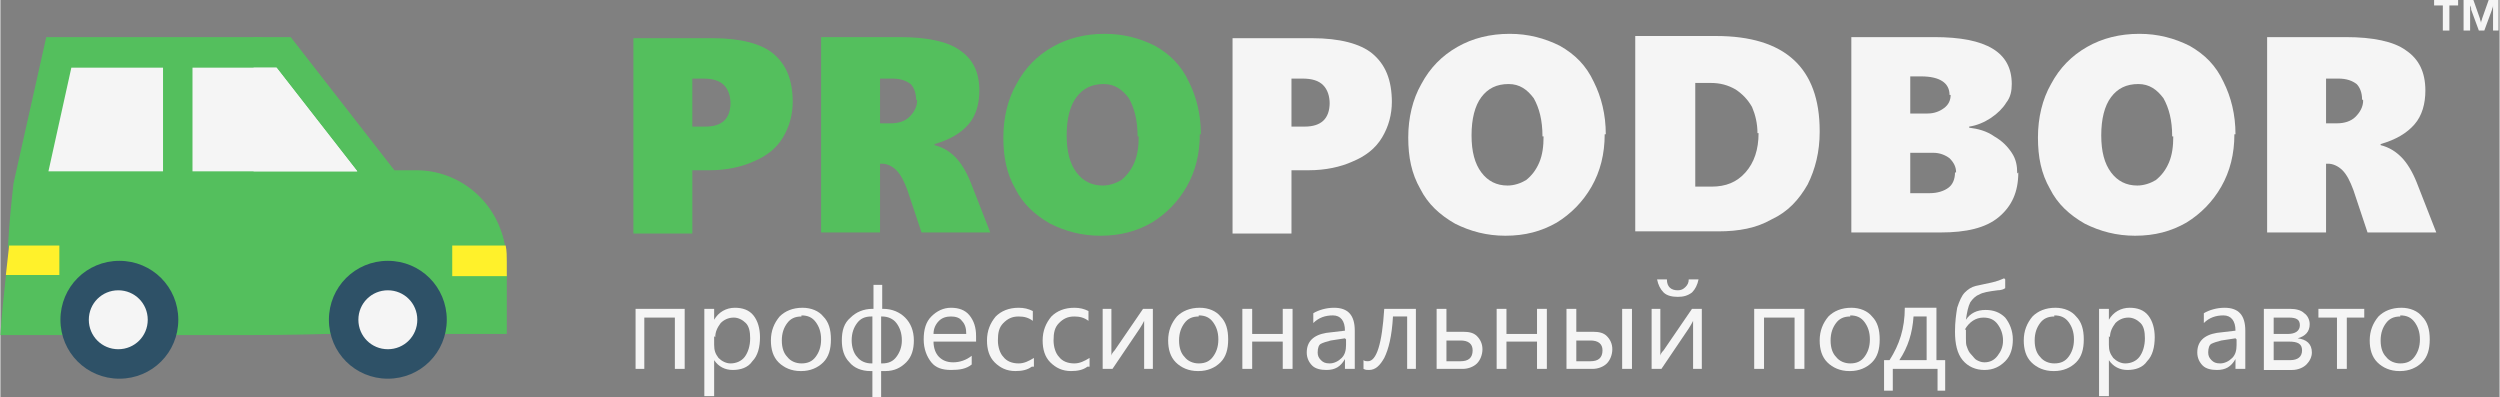 <?xml version="1.0" encoding="UTF-8"?> <!-- Creator: CorelDRAW X6 --> <svg xmlns="http://www.w3.org/2000/svg" xmlns:xlink="http://www.w3.org/1999/xlink" xml:space="preserve" width="2253px" height="358px" style="shape-rendering:geometricPrecision; text-rendering:geometricPrecision; image-rendering:optimizeQuality; fill-rule:evenodd; clip-rule:evenodd" viewBox="0 0 2290 364"><rect x="0" y="0" width="2290" height="364" fill="#808080" stroke="none"/> <defs> <style type="text/css"> <![CDATA[ .fil3 {fill:#2E5167} .fil0 {fill:#54BF5D} .fil2 {fill:whitesmoke} .fil1 {fill:#FFF12B} .fil4 {fill:#54BF5D;fill-rule:nonzero} .fil5 {fill:whitesmoke;fill-rule:nonzero} ]]> </style> </defs> <g id="Слой_x0020_1">  <path class="fil0" d="M457 239c0,-5 6,-10 5,-15 -7,-39 -50,-59 -90,-59l-20 0 -86 -122c-2,0 -15,-9 -35,-9 -62,0 -184,0 -189,0l-30 134c-2,18 -4,37 -5,57 0,5 8,9 8,14 0,5 -10,9 -10,14 -2,19 -4,37 -5,54l232 0c111,0 212,-9 223,-9l9 -45 -7 -13z"></path> <path class="fil0" d="M464 252l-16 -13c0,-5 15,-10 14,-15 -7,-39 -41,-68 -81,-68l-20 0 -95 -122c-2,0 -15,0 -34,0l0 272 232 0 0 -54z"></path> <path class="fil1" d="M414 225l49 0c1,5 1,10 1,15l0 13 -50 0 0 -27z"></path> <polygon class="fil1" points="54,225 54,252 5,252 8,225 "></polygon> <polygon class="fil2" points="149,157 44,157 65,62 149,62 "></polygon> <path class="fil3" d="M409 293c0,-30 -24,-54 -54,-54 -30,0 -54,24 -54,54 0,30 24,54 54,54 30,0 54,-24 54,-54z"></path> <path class="fil2" d="M382 293c0,-15 -12,-27 -27,-27 -15,0 -27,12 -27,27 0,15 12,27 27,27 15,0 27,-12 27,-27z"></path> <path class="fil3" d="M163 293c0,-30 -24,-54 -54,-54 -30,0 -54,24 -54,54 0,30 24,54 54,54 30,0 54,-24 54,-54z"></path> <path class="fil2" d="M135 293c0,-15 -12,-27 -27,-27 -15,0 -27,12 -27,27 0,15 12,27 27,27 15,0 27,-12 27,-27z"></path> <polygon class="fil2" points="176,62 253,62 327,157 176,157 "></polygon> <polygon class="fil2" points="253,62 232,62 232,157 327,157 "></polygon> <path class="fil4" d="M726 93c0,12 -3,23 -9,33 -6,10 -15,17 -27,22 -11,5 -25,8 -40,8l-16 0 0 58 -54 0 0 -179 73 0c25,0 44,5 55,14 12,10 18,24 18,45zm-57 2c0,-7 -2,-13 -6,-17 -4,-4 -10,-6 -19,-6l-10 0 0 44 12 0c15,0 23,-7 23,-22z"></path> <path id="1" class="fil4" d="M844 213l-13 -39c-3,-8 -6,-14 -10,-18 -4,-4 -9,-6 -13,-6l-2 0 0 63 -54 0 0 -179 72 0c25,0 44,4 55,12 12,8 18,20 18,37 0,12 -3,23 -10,31 -7,8 -17,14 -31,18l0 1c8,2 14,6 19,11 5,5 10,13 14,23l18 46 -61 0zm-5 -122c0,-6 -2,-11 -5,-14 -4,-3 -9,-5 -17,-5l-11 0 0 41 10 0c7,0 13,-2 17,-6 4,-4 7,-9 7,-15z"></path> <path id="2" class="fil4" d="M1099 123c0,18 -4,34 -12,48 -8,14 -19,25 -32,33 -14,8 -29,12 -47,12 -17,0 -32,-4 -46,-11 -14,-8 -25,-18 -32,-32 -8,-14 -11,-29 -11,-47 0,-18 4,-35 12,-49 8,-15 19,-26 33,-34 14,-8 30,-12 48,-12 17,0 32,4 46,11 14,8 24,18 31,33 7,14 11,30 11,48zm-57 2c0,-15 -3,-26 -8,-35 -6,-8 -13,-13 -23,-13 -11,0 -19,4 -25,12 -6,8 -9,20 -9,35 0,15 3,26 9,34 6,8 14,12 24,12 6,0 12,-2 17,-5 5,-4 9,-9 12,-16 3,-7 4,-15 4,-24z"></path> <path id="3" class="fil5" d="M1275 93c0,12 -3,23 -9,33 -6,10 -15,17 -27,22 -11,5 -25,8 -40,8l-16 0 0 58 -54 0 0 -179 73 0c25,0 44,5 55,14 12,10 18,24 18,45zm-57 2c0,-7 -2,-13 -6,-17 -4,-4 -10,-6 -19,-6l-10 0 0 44 12 0c15,0 23,-7 23,-22z"></path> <path id="4" class="fil5" d="M1470 123c0,18 -4,34 -12,48 -8,14 -19,25 -32,33 -14,8 -29,12 -47,12 -17,0 -32,-4 -46,-11 -14,-8 -25,-18 -32,-32 -8,-14 -11,-29 -11,-47 0,-18 4,-35 12,-49 8,-15 19,-26 33,-34 14,-8 30,-12 48,-12 17,0 32,4 46,11 14,8 24,18 31,33 7,14 11,30 11,48zm-57 2c0,-15 -3,-26 -8,-35 -6,-8 -13,-13 -23,-13 -11,0 -19,4 -25,12 -6,8 -9,20 -9,35 0,15 3,26 9,34 6,8 14,12 24,12 6,0 12,-2 17,-5 5,-4 9,-9 12,-16 3,-7 4,-15 4,-24z"></path> <path id="5" class="fil5" d="M1667 121c0,18 -4,34 -11,48 -8,14 -18,25 -33,32 -14,8 -30,11 -49,11l-76 0 0 -179 74 0c63,0 95,29 95,87zm-57 1c0,-9 -2,-17 -5,-24 -4,-7 -9,-12 -15,-16 -7,-4 -14,-6 -23,-6l-14 0 0 95 15 0c13,0 23,-4 31,-13 8,-9 12,-21 12,-36z"></path> <path id="6" class="fil5" d="M1849 158c0,18 -6,31 -18,41 -12,10 -30,14 -53,14l-82 0 0 -179 76 0c48,0 71,14 71,43 0,6 -1,12 -5,17 -3,5 -8,10 -14,14 -6,4 -13,7 -20,8l0 1c8,1 16,3 23,8 7,4 12,9 16,15 4,6 5,12 5,19zm-63 -71c0,-11 -9,-17 -26,-17l-10 0 0 34 16 0c6,0 11,-2 15,-5 4,-3 6,-7 6,-12zm6 71c0,-5 -2,-9 -6,-13 -4,-3 -9,-5 -15,-5l-21 0 0 37 18 0c7,0 13,-2 17,-5 4,-3 6,-8 6,-14z"></path> <path id="7" class="fil5" d="M2047 123c0,18 -4,34 -12,48 -8,14 -19,25 -32,33 -14,8 -29,12 -47,12 -17,0 -32,-4 -46,-11 -14,-8 -25,-18 -32,-32 -8,-14 -11,-29 -11,-47 0,-18 4,-35 12,-49 8,-15 19,-26 33,-34 14,-8 30,-12 48,-12 17,0 32,4 46,11 14,8 24,18 31,33 7,14 11,30 11,48zm-57 2c0,-15 -3,-26 -8,-35 -6,-8 -13,-13 -23,-13 -11,0 -19,4 -25,12 -6,8 -9,20 -9,35 0,15 3,26 9,34 6,8 14,12 24,12 6,0 12,-2 17,-5 5,-4 9,-9 12,-16 3,-7 4,-15 4,-24z"></path> <path id="8" class="fil5" d="M2169 213l-13 -39c-3,-8 -6,-14 -10,-18 -4,-4 -9,-6 -13,-6l-2 0 0 63 -54 0 0 -179 72 0c25,0 44,4 55,12 12,8 18,20 18,37 0,12 -3,23 -10,31 -7,8 -17,14 -31,18l0 1c8,2 14,6 19,11 5,5 10,13 14,23l18 46 -61 0zm-5 -122c0,-6 -2,-11 -5,-14 -4,-3 -9,-5 -17,-5l-11 0 0 41 10 0c7,0 13,-2 17,-6 4,-4 7,-9 7,-15z"></path> <polygon class="fil5" points="627,338 618,338 618,291 590,291 590,338 582,338 582,283 627,283 "></polygon> <path id="1" class="fil5" d="M654 330l0 0 0 33 -9 0 0 -80 9 0 0 10 0 0c4,-7 11,-11 19,-11 7,0 13,2 17,7 4,5 6,12 6,20 0,9 -2,17 -7,22 -4,6 -11,8 -18,8 -7,0 -13,-3 -17,-9zm0 -22l0 8c0,5 1,8 4,12 3,3 7,5 11,5 5,0 10,-2 13,-6 3,-4 5,-10 5,-17 0,-6 -1,-11 -4,-14 -3,-3 -7,-5 -11,-5 -5,0 -9,2 -12,5 -3,4 -5,8 -5,13z"></path> <path id="2" class="fil5" d="M733 340c-8,0 -15,-3 -20,-8 -5,-5 -7,-12 -7,-20 0,-9 3,-16 8,-22 5,-5 12,-8 21,-8 8,0 15,3 19,8 5,5 7,12 7,21 0,9 -2,16 -7,21 -5,5 -12,8 -20,8zm1 -50c-6,0 -10,2 -13,6 -3,4 -5,9 -5,16 0,7 2,12 5,15 3,4 8,6 13,6 6,0 10,-2 13,-6 3,-4 5,-9 5,-16 0,-7 -2,-12 -5,-16 -3,-4 -7,-6 -13,-6z"></path> <path id="3" class="fil5" d="M807 340l0 25 -8 0 0 -25 -2 0c-8,0 -15,-3 -19,-8 -5,-5 -7,-12 -7,-20 0,-9 2,-16 8,-21 5,-5 12,-8 20,-8l1 0 0 -22 8 0 0 22 1 0c8,0 15,3 20,8 5,5 8,12 8,21 0,8 -2,15 -7,20 -5,5 -11,8 -19,8l-2 0zm0 -50l0 43 1 0c6,0 10,-2 13,-6 3,-4 5,-9 5,-15 0,-7 -2,-12 -5,-16 -3,-4 -8,-6 -13,-6l-1 0zm-8 43l0 -43 -1 0c-6,0 -10,2 -13,6 -3,4 -5,9 -5,16 0,6 2,12 5,15 3,4 8,6 13,6l1 0z"></path> <path id="4" class="fil5" d="M894 313l-39 0c0,6 2,11 5,14 3,3 7,5 13,5 6,0 12,-2 17,-6l0 8c-5,4 -11,5 -19,5 -8,0 -14,-2 -18,-7 -4,-5 -7,-12 -7,-21 0,-9 2,-16 7,-21 5,-5 11,-8 18,-8 7,0 13,2 17,7 4,5 6,11 6,19l0 5zm-9 -7c0,-5 -1,-9 -4,-12 -2,-3 -6,-4 -10,-4 -4,0 -8,1 -11,4 -3,3 -5,7 -5,12l30 0z"></path> <path id="5" class="fil5" d="M945 336c-4,3 -9,4 -15,4 -8,0 -14,-3 -19,-8 -5,-5 -7,-12 -7,-20 0,-9 3,-16 8,-22 5,-5 12,-8 21,-8 5,0 9,1 13,3l0 9c-4,-3 -8,-4 -13,-4 -6,0 -10,2 -14,6 -4,4 -5,9 -5,16 0,6 2,12 5,15 3,4 8,6 14,6 5,0 9,-2 14,-5l0 8z"></path> <path id="6" class="fil5" d="M996 336c-4,3 -9,4 -15,4 -8,0 -14,-3 -19,-8 -5,-5 -7,-12 -7,-20 0,-9 3,-16 8,-22 5,-5 12,-8 21,-8 5,0 9,1 13,3l0 9c-4,-3 -8,-4 -13,-4 -6,0 -10,2 -14,6 -4,4 -5,9 -5,16 0,6 2,12 5,15 3,4 8,6 14,6 5,0 9,-2 14,-5l0 8z"></path> <path id="7" class="fil5" d="M1056 338l-8 0 0 -44c-1,2 -2,4 -4,7l-25 37 -9 0 0 -55 8 0 0 43c0,-1 1,-3 3,-5l26 -38 9 0 0 55z"></path> <path id="8" class="fil5" d="M1097 340c-8,0 -15,-3 -20,-8 -5,-5 -7,-12 -7,-20 0,-9 3,-16 8,-22 5,-5 12,-8 21,-8 8,0 15,3 19,8 5,5 7,12 7,21 0,9 -2,16 -7,21 -5,5 -12,8 -20,8zm1 -50c-6,0 -10,2 -13,6 -3,4 -5,9 -5,16 0,7 2,12 5,15 3,4 8,6 13,6 6,0 10,-2 13,-6 3,-4 5,-9 5,-16 0,-7 -2,-12 -5,-16 -3,-4 -7,-6 -13,-6z"></path> <polygon id="9" class="fil5" points="1184,338 1175,338 1175,313 1147,313 1147,338 1138,338 1138,283 1147,283 1147,306 1175,306 1175,283 1184,283 "></polygon> <path id="10" class="fil5" d="M1241 338l-9 0 0 -9 0 0c-4,7 -9,10 -17,10 -5,0 -10,-1 -13,-4 -3,-3 -5,-7 -5,-12 0,-10 6,-16 18,-18l17 -2c0,-9 -4,-14 -11,-14 -7,0 -13,2 -18,7l0 -9c5,-3 12,-5 19,-5 13,0 19,7 19,21l0 36zm-9 -28l-13 2c-4,1 -7,2 -9,3 -2,1 -3,4 -3,8 0,3 1,5 3,7 2,2 4,3 8,3 4,0 8,-2 11,-5 3,-3 4,-7 4,-12l0 -5z"></path> <path id="11" class="fil5" d="M1298 338l-9 0 0 -48 -13 0c-1,18 -4,30 -8,38 -4,7 -8,11 -14,11 -2,0 -3,0 -5,-1l0 -8c1,1 3,1 4,1 8,0 13,-16 15,-48l29 0 0 55z"></path> <path id="12" class="fil5" d="M1316 338l0 -55 9 0 0 21 15 0c6,0 10,1 13,4 3,3 5,7 5,12 0,5 -2,10 -5,13 -3,3 -8,5 -13,5l-24 0zm9 -26l0 19 13 0c7,0 11,-3 11,-10 0,-6 -4,-9 -11,-9l-13 0z"></path> <polygon id="13" class="fil5" points="1417,338 1408,338 1408,313 1380,313 1380,338 1371,338 1371,283 1380,283 1380,306 1408,306 1408,283 1417,283 "></polygon> <path id="14" class="fil5" d="M1495 338l-9 0 0 -55 9 0 0 55zm-60 0l0 -55 9 0 0 21 15 0c6,0 10,1 13,4 3,3 5,7 5,12 0,5 -2,10 -5,13 -3,3 -8,5 -13,5l-24 0zm9 -26l0 19 13 0c7,0 11,-3 11,-10 0,-6 -4,-9 -11,-9l-13 0z"></path> <path id="15" class="fil5" d="M1559 338l-8 0 0 -44c-1,2 -2,4 -4,7l-25 37 -9 0 0 -55 8 0 0 43c0,-1 1,-3 3,-5l26 -38 9 0 0 55zm-3 -82c-1,5 -3,9 -6,12 -4,3 -8,4 -13,4 -5,0 -10,-1 -13,-4 -3,-3 -5,-7 -6,-12l9 0c0,7 4,10 10,10 3,0 5,-1 7,-3 2,-2 3,-4 3,-7l9 0z"></path> <polygon id="16" class="fil5" points="1653,338 1644,338 1644,291 1616,291 1616,338 1607,338 1607,283 1653,283 "></polygon> <path id="17" class="fil5" d="M1694 340c-8,0 -15,-3 -20,-8 -5,-5 -7,-12 -7,-20 0,-9 3,-16 8,-22 5,-5 12,-8 21,-8 8,0 15,3 19,8 5,5 7,12 7,21 0,9 -2,16 -7,21 -5,5 -12,8 -20,8zm1 -50c-6,0 -10,2 -13,6 -3,4 -5,9 -5,16 0,7 2,12 5,15 3,4 8,6 13,6 6,0 10,-2 13,-6 3,-4 5,-9 5,-16 0,-7 -2,-12 -5,-16 -3,-4 -7,-6 -13,-6z"></path> <path id="18" class="fil5" d="M1782 358l-7 0 0 -20 -41 0 0 20 -8 0 0 -28 5 0c9,-14 14,-29 14,-48l29 0 0 48 8 0 0 28zm-17 -28l0 -40 -12 0c-1,15 -5,28 -13,40l25 0z"></path> <path id="19" class="fil5" d="M1837 256l0 8c-1,1 -4,2 -7,2 -8,1 -14,2 -17,4 -3,1 -6,4 -8,7 -2,4 -3,9 -4,16l0 0c4,-6 10,-9 18,-9 7,0 13,2 18,7 4,5 7,12 7,20 0,8 -2,15 -7,20 -5,5 -11,8 -19,8 -8,0 -15,-3 -20,-9 -5,-6 -7,-15 -7,-26 0,-9 1,-16 2,-22 2,-6 4,-11 7,-14 3,-3 6,-5 10,-6 4,-1 10,-2 18,-4 3,-1 6,-2 8,-3zm-36 46l0 8c0,3 0,6 1,8 1,3 2,5 4,7 2,2 3,4 5,5 2,1 4,2 7,2 5,0 9,-2 12,-6 3,-4 5,-8 5,-14 0,-6 -2,-11 -5,-15 -3,-4 -7,-6 -13,-6 -7,0 -13,4 -17,11z"></path> <path id="20" class="fil5" d="M1881 340c-8,0 -15,-3 -20,-8 -5,-5 -7,-12 -7,-20 0,-9 3,-16 8,-22 5,-5 12,-8 21,-8 8,0 15,3 19,8 5,5 7,12 7,21 0,9 -2,16 -7,21 -5,5 -12,8 -20,8zm1 -50c-6,0 -10,2 -13,6 -3,4 -5,9 -5,16 0,7 2,12 5,15 3,4 8,6 13,6 6,0 10,-2 13,-6 3,-4 5,-9 5,-16 0,-7 -2,-12 -5,-16 -3,-4 -7,-6 -13,-6z"></path> <path id="21" class="fil5" d="M1932 330l0 0 0 33 -9 0 0 -80 9 0 0 10 0 0c4,-7 11,-11 19,-11 7,0 13,2 17,7 4,5 6,12 6,20 0,9 -2,17 -7,22 -4,6 -11,8 -18,8 -7,0 -13,-3 -17,-9zm0 -22l0 8c0,5 1,8 4,12 3,3 7,5 11,5 5,0 10,-2 13,-6 3,-4 5,-10 5,-17 0,-6 -1,-11 -4,-14 -3,-3 -7,-5 -11,-5 -5,0 -9,2 -12,5 -3,4 -5,8 -5,13z"></path> <path id="22" class="fil5" d="M2057 338l-9 0 0 -9 0 0c-4,7 -9,10 -17,10 -5,0 -10,-1 -13,-4 -3,-3 -5,-7 -5,-12 0,-10 6,-16 18,-18l17 -2c0,-9 -4,-14 -11,-14 -7,0 -13,2 -18,7l0 -9c5,-3 12,-5 19,-5 13,0 19,7 19,21l0 36zm-9 -28l-13 2c-4,1 -7,2 -9,3 -2,1 -3,4 -3,8 0,3 1,5 3,7 2,2 4,3 8,3 4,0 8,-2 11,-5 3,-3 4,-7 4,-12l0 -5z"></path> <path id="23" class="fil5" d="M2074 338l0 -55 24 0c5,0 10,1 13,4 3,2 5,6 5,10 0,7 -4,11 -11,13 8,1 13,5 13,13 0,4 -2,8 -5,11 -3,3 -8,5 -13,5l-26 0zm9 -48l0 16 13 0c7,0 11,-3 11,-8 0,-5 -3,-7 -10,-7l-14 0zm0 23l0 17 15 0c7,0 11,-3 11,-9 0,-6 -4,-8 -12,-8l-14 0z"></path> <polygon id="24" class="fil5" points="2166,291 2150,291 2150,338 2141,338 2141,291 2124,291 2124,283 2166,283 "></polygon> <path id="25" class="fil5" d="M2198 340c-8,0 -15,-3 -20,-8 -5,-5 -7,-12 -7,-20 0,-9 3,-16 8,-22 5,-5 12,-8 21,-8 8,0 15,3 19,8 5,5 7,12 7,21 0,9 -2,16 -7,21 -5,5 -12,8 -20,8zm1 -50c-6,0 -10,2 -13,6 -3,4 -5,9 -5,16 0,7 2,12 5,15 3,4 8,6 13,6 6,0 10,-2 13,-6 3,-4 5,-9 5,-16 0,-7 -2,-12 -5,-16 -3,-4 -7,-6 -13,-6z"></path> <polygon class="fil5" points="2252,5 2244,5 2244,28 2238,28 2238,5 2230,5 2230,0 2252,0 "></polygon> <path id="1" class="fil5" d="M2290 28l-6 0 0 -17c0,-2 0,-4 0,-6l0 0c0,2 -1,3 -1,4l-7 19 -5 0 -7 -19c0,-1 0,-2 -1,-4l0 0c0,3 0,5 0,7l0 16 -6 0 0 -28 9 0 6 17c0,1 1,3 1,4l0 0c0,-2 1,-3 1,-4l6 -17 9 0 0 28z"></path> </g> </svg> 